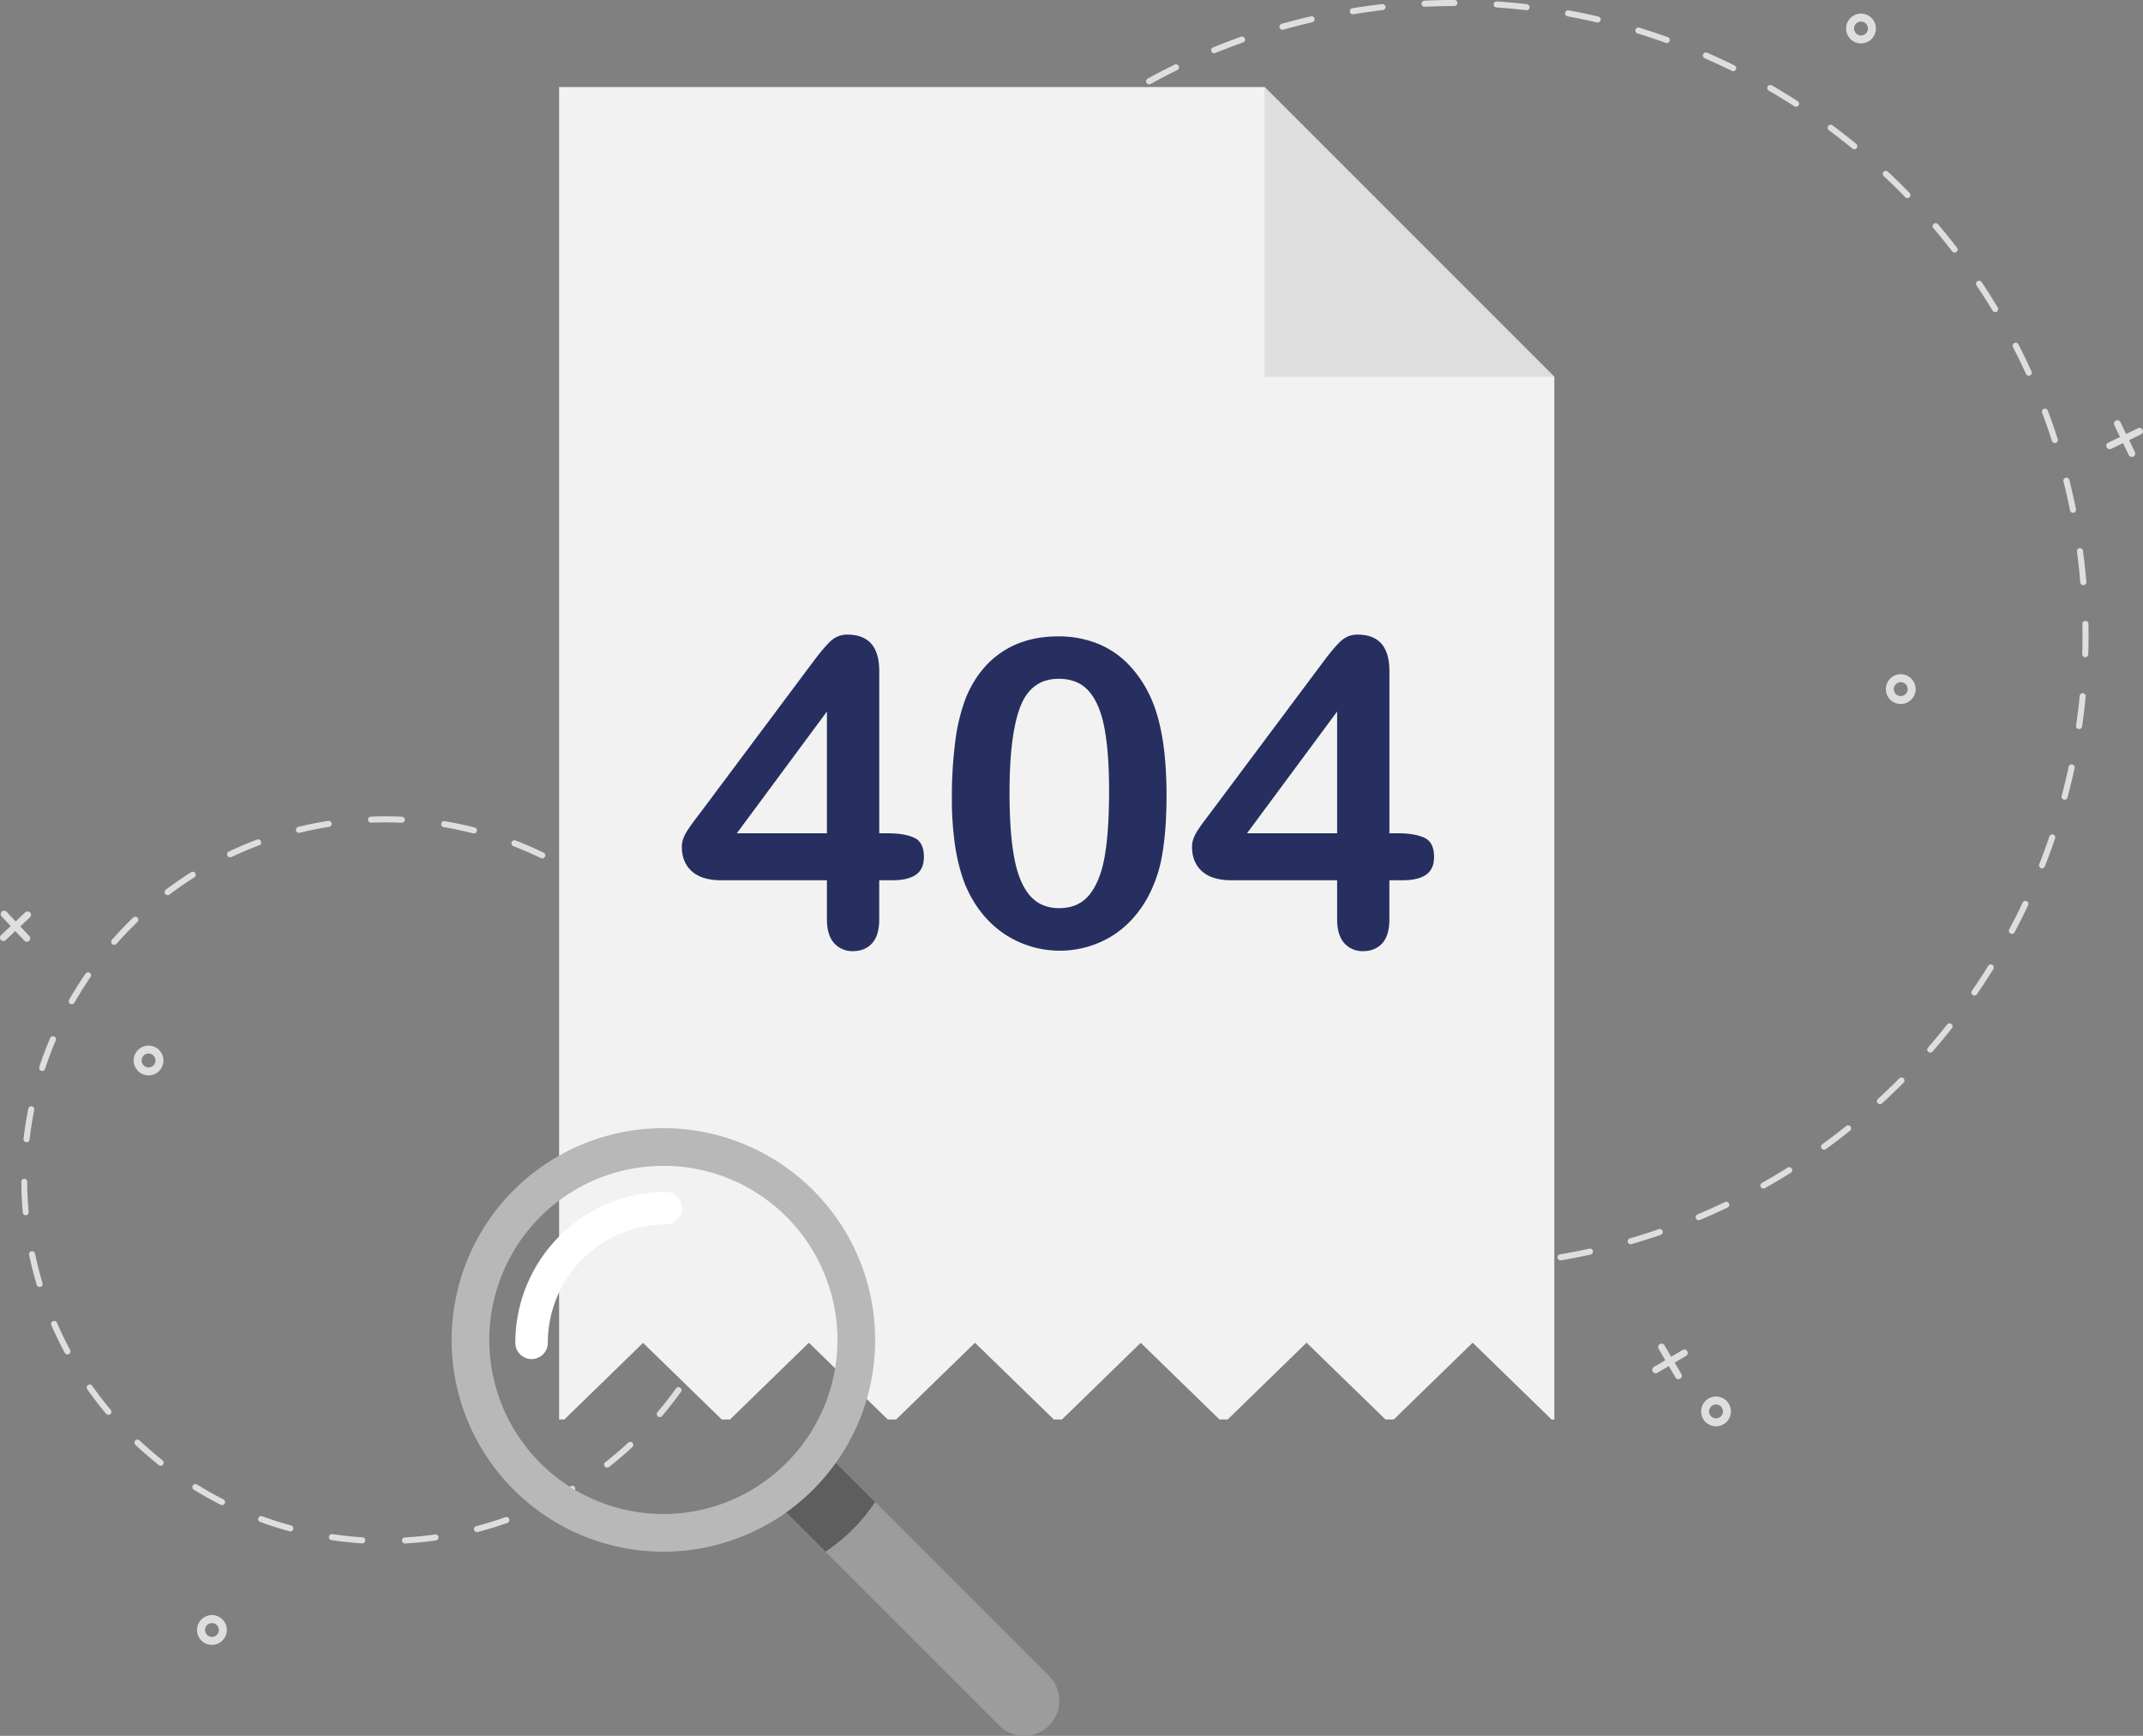 <svg xmlns="http://www.w3.org/2000/svg" viewBox="0 0 1504.92 1218.88"><rect x="0" y="0" width="1504.92" height="1218.88" fill="#808080" stroke="none"/><defs><style>.cls-1{fill:#dedede;}.cls-2{fill:#f2f2f2;}.cls-3{fill:#262f5f;}.cls-4{fill:#9c9c9c;}.cls-5{fill:#5e5e5e;}.cls-6{fill:#b8b8b8;}.cls-7{fill:#fff;}</style></defs><g id="Layer_2" data-name="Layer 2"><g id="_ëîé_1" data-name="‘ëîé_1"><path class="cls-1" d="M1184.88,948.8a2.39,2.39,0,0,0-3.29-.85l-8,4.71-4.71-8a2.4,2.4,0,0,0-4.13,2.45l4.71,8-8,4.71a2.35,2.35,0,0,0-1.1,1.47,2.39,2.39,0,0,0,3.54,2.66l8-4.71,4.7,8a2.41,2.41,0,0,0,2.54,1.13,2.16,2.16,0,0,0,.75-.29,2.4,2.4,0,0,0,.85-3.28l-4.71-8,8-4.71A2.4,2.4,0,0,0,1184.88,948.8Z"/><path class="cls-1" d="M1205.07,1001.53a10.46,10.46,0,1,1,10.46-10.46A10.47,10.47,0,0,1,1205.07,1001.53Zm0-15.32a4.87,4.87,0,1,0,4.87,4.86A4.87,4.87,0,0,0,1205.07,986.21Z"/><path class="cls-1" d="M148.84,1155a10.46,10.46,0,1,1,10.45-10.46A10.47,10.47,0,0,1,148.84,1155Zm0-15.33a4.87,4.87,0,1,0,4.87,4.87A4.88,4.88,0,0,0,148.84,1139.68Z"/><path class="cls-1" d="M1306.88,30.47A10.46,10.46,0,1,1,1317.34,20,10.46,10.46,0,0,1,1306.88,30.47Zm0-15.32a4.87,4.87,0,1,0,4.87,4.87A4.87,4.87,0,0,0,1306.88,15.15Z"/><path class="cls-1" d="M1485.89,295.32a2.41,2.41,0,0,0-1.1,3.21l4,8.32-8.32,4a2.38,2.38,0,0,0-1.1,3.21,2.34,2.34,0,0,0,1.37,1.21,2.37,2.37,0,0,0,1.83-.11l8.32-4,4,8.32a2.44,2.44,0,0,0,1.38,1.22,2.33,2.33,0,0,0,1.83-.12,2.39,2.39,0,0,0,1.11-3.2l-4-8.32,8.31-4.05a2.4,2.4,0,1,0-2.1-4.32l-8.32,4.05-4.05-8.31A2.41,2.41,0,0,0,1485.89,295.32Z"/><path class="cls-1" d="M1334.8,494.34a10.46,10.46,0,1,1,10.46-10.46A10.47,10.47,0,0,1,1334.8,494.34Zm0-15.33a4.87,4.87,0,1,0,4.87,4.87A4.87,4.87,0,0,0,1334.8,479Z"/><path class="cls-1" d="M1.28,640.13a2.4,2.4,0,0,0-.1,3.39l6.33,6.75L.76,656.6a2.4,2.4,0,0,0,1.56,4.15A2.39,2.39,0,0,0,4,660.1l6.75-6.33,6.33,6.75a2.36,2.36,0,0,0,1.67.75,2.42,2.42,0,0,0,1.72-.64,2.4,2.4,0,0,0,.11-3.4l-6.33-6.74L21,644.16a2.41,2.41,0,0,0,.55-2.72,2.27,2.27,0,0,0-.44-.68,2.41,2.41,0,0,0-3.4-.1L11,647l-6.33-6.74A2.4,2.4,0,0,0,1.28,640.13Z"/><path class="cls-1" d="M104.33,755.11a10.46,10.46,0,1,1,10.45-10.46A10.47,10.47,0,0,1,104.33,755.11Zm0-15.33a4.87,4.87,0,1,0,4.87,4.87A4.88,4.88,0,0,0,104.33,739.78Z"/><path class="cls-1" d="M284.37,1083.81a2.13,2.13,0,0,1-.12-4.25c7-.39,14.13-1.09,21.12-2.08a2.13,2.13,0,1,1,.59,4.21c-7.11,1-14.33,1.72-21.47,2.12Zm-29.93-.09h-.14c-7.14-.45-14.36-1.21-21.45-2.26a2.13,2.13,0,1,1,.63-4.21c7,1,14.06,1.78,21.09,2.22a2.13,2.13,0,0,1-.13,4.25Zm80.57-7.91a2.12,2.12,0,0,1-.53-4.18c6.82-1.79,13.64-3.89,20.26-6.24a2.13,2.13,0,1,1,1.43,4c-6.74,2.39-13.68,4.52-20.61,6.34A2.13,2.13,0,0,1,335,1075.81Zm-131.15-.49a1.81,1.81,0,0,1-.56-.08c-6.91-1.88-13.82-4.09-20.55-6.55a2.13,2.13,0,1,1,1.46-4c6.62,2.42,13.42,4.59,20.21,6.45a2.13,2.13,0,0,1-.56,4.18ZM383,1057.86a2.15,2.15,0,0,1-1.91-1.19,2.13,2.13,0,0,1,1-2.85c6.31-3.12,12.56-6.56,18.58-10.21a2.13,2.13,0,1,1,2.21,3.64c-6.12,3.71-12.48,7.21-18.9,10.38A2.18,2.18,0,0,1,383,1057.86Zm-227-1a2.09,2.09,0,0,1-1-.23c-6.38-3.24-12.71-6.79-18.81-10.55a2.13,2.13,0,1,1,2.24-3.62c6,3.7,12.22,7.19,18.5,10.38a2.13,2.13,0,0,1-1,4Zm270.36-26.31a2.13,2.13,0,0,1-1.31-3.8c5.55-4.34,11-9,16.14-13.76a2.13,2.13,0,0,1,2.9,3.12c-5.25,4.87-10.78,9.58-16.42,14A2.08,2.08,0,0,1,426.38,1030.56Zm-313.51-1.35a2.15,2.15,0,0,1-1.33-.46c-5.61-4.46-11.1-9.2-16.31-14.11a2.13,2.13,0,1,1,2.91-3.1c5.13,4.83,10.53,9.49,16,13.87a2.13,2.13,0,0,1-1.32,3.8Zm350.48-34.14a2.14,2.14,0,0,1-1.62-3.51c4.57-5.36,9-11,13.06-16.72a2.13,2.13,0,0,1,3.46,2.48c-4.17,5.82-8.63,11.54-13.27,17A2.11,2.11,0,0,1,463.35,995.07Zm-387.21-1.6a2.16,2.16,0,0,1-1.64-.76c-4.6-5.5-9-11.25-13.14-17.1a2.13,2.13,0,1,1,3.48-2.45c4,5.75,8.4,11.41,12.93,16.81a2.14,2.14,0,0,1-1.63,3.5Zm416.33-40.59a2.14,2.14,0,0,1-1.87-3.16c3.4-6.17,6.58-12.56,9.44-19a2.13,2.13,0,1,1,3.89,1.73c-2.91,6.54-6.14,13-9.6,19.31A2.11,2.11,0,0,1,492.47,952.88ZM47.36,951.05a2.12,2.12,0,0,1-1.87-1.12c-3.4-6.31-6.57-12.84-9.42-19.41A2.13,2.13,0,0,1,40,928.83c2.8,6.46,5.91,12.88,9.25,19.08a2.12,2.12,0,0,1-.86,2.88A2.06,2.06,0,0,1,47.36,951.05ZM512.54,905.7a2,2,0,0,1-.63-.1,2.13,2.13,0,0,1-1.4-2.66c2.08-6.73,3.91-13.63,5.42-20.51a2.12,2.12,0,0,1,4.15.91c-1.53,7-3.39,14-5.51,20.86A2.13,2.13,0,0,1,512.54,905.7Zm-484.77-2a2.13,2.13,0,0,1-2-1.52c-2-6.84-3.83-13.87-5.3-20.9a2.13,2.13,0,1,1,4.16-.87c1.45,6.91,3.21,13.82,5.22,20.55a2.12,2.12,0,0,1-1.43,2.65A2.15,2.15,0,0,1,27.77,903.68Zm494.91-48.25h-.21a2.12,2.12,0,0,1-1.91-2.32c.68-7,1.06-14.13,1.15-21.18A2.13,2.13,0,0,1,526,832c-.08,7.17-.48,14.41-1.17,21.54A2.12,2.12,0,0,1,522.68,855.43ZM18.07,853.34A2.13,2.13,0,0,1,16,851.41c-.64-7.15-1-14.4-1-21.55A2.12,2.12,0,0,1,17,827.72h0a2.13,2.13,0,0,1,2.13,2.11c0,7,.38,14.17,1,21.19a2.12,2.12,0,0,1-1.93,2.31Zm504.34-49.17a2.13,2.13,0,0,1-2.11-1.9c-.75-7-1.8-14-3.13-21l0-.27a2.12,2.12,0,1,1,4.17-.81l.06.28c1.35,7,2.42,14.23,3.18,21.33a2.13,2.13,0,0,1-1.89,2.35ZM18.66,802.06h-.25a2.13,2.13,0,0,1-1.87-2.36c.81-7.11,1.94-14.28,3.35-21.31a2.13,2.13,0,0,1,4.17.84c-1.39,6.91-2.49,14-3.29,21A2.14,2.14,0,0,1,18.66,802.06Zm493.16-48.33a2.14,2.14,0,0,1-2-1.49c-2.13-6.72-4.58-13.42-7.27-19.92a2.13,2.13,0,1,1,3.93-1.62c2.74,6.61,5.23,13.42,7.4,20.25a2.13,2.13,0,0,1-1.38,2.68A2.1,2.1,0,0,1,511.82,753.73ZM29.61,752a2.16,2.16,0,0,1-.66-.1,2.14,2.14,0,0,1-1.36-2.69c2.24-6.8,4.79-13.59,7.59-20.19a2.13,2.13,0,1,1,3.92,1.66c-2.76,6.49-5.27,13.17-7.46,19.86A2.13,2.13,0,0,1,29.61,752Zm461.8-45.26a2.11,2.11,0,0,1-1.85-1.09c-3.45-6.13-7.2-12.2-11.16-18a2.13,2.13,0,0,1,3.52-2.39c4,5.93,7.84,12.1,11.35,18.34a2.13,2.13,0,0,1-1.86,3.17Zm-441-1.58a2.16,2.16,0,0,1-1.06-.28,2.13,2.13,0,0,1-.79-2.9c3.56-6.22,7.42-12.36,11.48-18.26a2.13,2.13,0,1,1,3.51,2.41c-4,5.8-7.8,11.85-11.29,18A2.13,2.13,0,0,1,50.45,705.13Zm411.46-40.31a2.1,2.1,0,0,1-1.6-.74c-4.62-5.31-9.52-10.5-14.58-15.41a2.13,2.13,0,0,1,3-3c5.14,5,10.12,10.27,14.82,15.67a2.14,2.14,0,0,1-1.61,3.53Zm-381.67-1.4a2.14,2.14,0,0,1-1.6-3.54c4.73-5.38,9.75-10.62,14.91-15.58a2.13,2.13,0,1,1,3,3.06c-5.08,4.88-10,10-14.66,15.33A2.13,2.13,0,0,1,80.24,663.42Zm344.32-33.71a2.1,2.1,0,0,1-1.29-.44c-5.59-4.28-11.44-8.38-17.37-12.18a2.13,2.13,0,0,1,2.3-3.58c6,3.86,12,8,17.66,12.38a2.13,2.13,0,0,1-1.3,3.82Zm-306.77-1.17a2.13,2.13,0,0,1-1.29-3.83c5.72-4.32,11.68-8.45,17.74-12.27a2.13,2.13,0,0,1,2.27,3.61c-5.95,3.75-11.82,7.81-17.44,12.05A2.09,2.09,0,0,1,117.79,628.54Zm263.14-25.75a2.13,2.13,0,0,1-.92-.21c-6.34-3.08-12.89-5.92-19.46-8.45a2.13,2.13,0,0,1,1.53-4c6.68,2.58,13.34,5.47,19.78,8.6a2.13,2.13,0,0,1-.93,4ZM161.61,602a2.13,2.13,0,0,1-.92-4.05c6.47-3.07,13.15-5.9,19.86-8.42a2.13,2.13,0,0,1,1.5,4c-6.6,2.47-13.17,5.25-19.53,8.27A2.12,2.12,0,0,1,161.61,602Zm171.18-16.77a2.41,2.41,0,0,1-.53-.07c-6.83-1.74-13.81-3.2-20.76-4.35a2.13,2.13,0,0,1,.7-4.2c7.06,1.17,14.17,2.66,21.11,4.42a2.13,2.13,0,0,1-.52,4.2Zm-122.89-.4a2.13,2.13,0,0,1-.5-4.19c4.22-1,8.55-2,12.85-2.81,2.74-.53,5.53-1,8.29-1.45a2.13,2.13,0,0,1,.67,4.2c-2.72.43-5.46.91-8.16,1.43-4.23.81-8.48,1.74-12.64,2.76A2.22,2.22,0,0,1,209.9,584.78Zm72.16-7.12H282c-3.73-.16-7.51-.25-11.23-.25-3.31,0-6.67.07-10,.2a2.13,2.13,0,1,1-.17-4.25c3.37-.14,6.78-.2,10.15-.2,3.79,0,7.63.08,11.42.25a2.13,2.13,0,0,1-.09,4.26Z"/><path class="cls-1" d="M1049.36,890.49l-3.68.22a2.13,2.13,0,0,1-.26-4.25h0c7-.39,14-1,21-1.68a2.13,2.13,0,0,1,.44,4.24C1061,889.62,1055.16,890.11,1049.36,890.49Zm-33.19.91H1016c-7-.07-14.17-.31-21.19-.72a2.12,2.12,0,0,1-2-2.24,2.14,2.14,0,0,1,2.25-2c7,.41,14,.65,21,.72a2.13,2.13,0,0,1,.12,4.25ZM1096,885a2.13,2.13,0,0,1-.49-4.22c6.88-1.18,13.82-2.53,20.62-4a2.13,2.13,0,0,1,.91,4.16c-6.86,1.5-13.86,2.87-20.82,4.05A1.46,1.46,0,0,1,1096,885Zm-130.37,3a1.79,1.79,0,0,1-.4,0c-7-.88-14-1.93-21-3.14a2.13,2.13,0,0,1,.73-4.2c6.86,1.2,13.85,2.25,20.77,3.12a2.13,2.13,0,0,1-.12,4.23Zm179.72-14.31a2.12,2.12,0,0,1-.73-4.16c6.69-1.95,13.43-4.08,20-6.34a2.13,2.13,0,1,1,1.39,4c-6.66,2.28-13.46,4.43-20.22,6.39A1.93,1.93,0,0,1,1145.37,873.68ZM915.81,878.8a1.76,1.76,0,0,1-.64-.06c-6.84-1.67-13.74-3.53-20.51-5.54a2.13,2.13,0,1,1,1.21-4.08c6.7,2,13.53,3.83,20.31,5.49a2.13,2.13,0,0,1-.37,4.19Zm277.29-22a2.12,2.12,0,0,1-1-4.08c6.43-2.7,12.88-5.6,19.17-8.6a2.13,2.13,0,1,1,1.83,3.84c-6.35,3-12.86,5.95-19.35,8.68A2.16,2.16,0,0,1,1193.1,856.8Zm-325.76,7.14a2.07,2.07,0,0,1-.88-.13c-6.6-2.45-13.24-5.09-19.73-7.85A2.13,2.13,0,0,1,848.4,852c6.43,2.74,13,5.36,19.54,7.78a2.13,2.13,0,0,1-.6,4.12Zm371.21-29.37a2.13,2.13,0,0,1-1.18-4c6.06-3.41,12.12-7,18-10.71a2.13,2.13,0,0,1,2.26,3.61c-6,3.73-12.08,7.37-18.2,10.81A2.09,2.09,0,0,1,1238.55,834.57ZM820.9,843.64a2.13,2.13,0,0,1-1.09-.23c-6.29-3.18-12.58-6.56-18.7-10a2.13,2.13,0,1,1,2.1-3.7c6.07,3.45,12.3,6.79,18.52,10a2.13,2.13,0,0,1-.83,4Zm460.23-36.34a2.17,2.17,0,0,1-1.87-.88,2.13,2.13,0,0,1,.48-3c5.64-4.09,11.25-8.36,16.69-12.71a2.13,2.13,0,1,1,2.66,3.32c-5.49,4.39-11.16,8.71-16.85,12.83A2.16,2.16,0,0,1,1281.13,807.3Zm-504,10.9a2.15,2.15,0,0,1-1.31-.35c-5.88-3.88-11.74-8-17.43-12.1a2.13,2.13,0,1,1,2.51-3.43c5.63,4.1,11.44,8.14,17.27,12a2.13,2.13,0,0,1-1,3.9Zm543.23-42.88a2.12,2.12,0,0,1-1.57-3.69c5.14-4.71,10.23-9.6,15.14-14.54a2.13,2.13,0,0,1,3,3c-5,5-10.1,9.93-15.29,14.68A2.11,2.11,0,0,1,1320.33,775.32ZM736.48,788a2.18,2.18,0,0,1-1.51-.49c-5.39-4.52-10.76-9.22-15.93-14a2.13,2.13,0,1,1,2.88-3.13c5.13,4.72,10.44,9.38,15.78,13.85a2.13,2.13,0,0,1-1.22,3.76Zm619.19-48.88a2.06,2.06,0,0,1-1.53-.52,2.11,2.11,0,0,1-.21-3c4.57-5.26,9.08-10.7,13.4-16.17a2.13,2.13,0,1,1,3.34,2.64c-4.36,5.52-8.91,11-13.53,16.32A2.13,2.13,0,0,1,1355.67,739.08ZM699.56,753.33a2.1,2.1,0,0,1-1.68-.66c-4.85-5.1-9.64-10.38-14.24-15.69a2.13,2.13,0,1,1,3.21-2.79c4.56,5.27,9.31,10.5,14.11,15.55a2.13,2.13,0,0,1-1.4,3.59Zm687.12-54.28a2.06,2.06,0,0,1-1.34-.37,2.13,2.13,0,0,1-.55-3c4-5.74,7.82-11.66,11.5-17.59a2.13,2.13,0,0,1,3.61,2.25c-3.7,6-7.61,12-11.6,17.76A2.12,2.12,0,0,1,1386.68,699.05ZM666.82,714.74a2.13,2.13,0,0,1-1.84-.84c-4.23-5.61-8.39-11.39-12.35-17.2a2.13,2.13,0,1,1,3.52-2.4c3.92,5.75,8,11.48,12.23,17a2.13,2.13,0,0,1-.42,3A2,2,0,0,1,666.82,714.74Zm746.15-59a2.12,2.12,0,0,1-2-3.12c3.28-6.17,6.45-12.49,9.43-18.79a2.13,2.13,0,1,1,3.85,1.82c-3,6.36-6.21,12.74-9.52,19A2.1,2.1,0,0,1,1413,655.75Zm-774.26,17a2.14,2.14,0,0,1-2-1c-3.56-6.06-7-12.28-10.3-18.49a2.13,2.13,0,1,1,3.77-2c3.24,6.15,6.67,12.31,10.2,18.31a2.13,2.13,0,0,1-.76,2.91A2.15,2.15,0,0,1,638.71,672.7Zm795.46-63a2.11,2.11,0,0,1-.92-.14,2.13,2.13,0,0,1-1.2-2.76c2.56-6.5,5-13.15,7.22-19.76a2.13,2.13,0,0,1,4,1.37c-2.26,6.67-4.72,13.38-7.3,19.95A2.11,2.11,0,0,1,1434.17,609.73Zm-818.57,18a2.11,2.11,0,0,1-2.08-1.26c-2.85-6.43-5.59-13-8.13-19.59a2.13,2.13,0,0,1,4-1.54c2.52,6.51,5.22,13,8,19.41a2.12,2.12,0,0,1-1.09,2.8A1.86,1.86,0,0,1,615.6,627.7ZM1450,561.57a2.32,2.32,0,0,1-.69-.07,2.13,2.13,0,0,1-1.51-2.6c1.8-6.76,3.45-13.65,4.91-20.47a2.13,2.13,0,1,1,4.17.89c-1.48,6.89-3.15,13.85-5,20.67A2.14,2.14,0,0,1,1450,561.57Zm-852.2,18.74a2.13,2.13,0,0,1-2.16-1.49c-2.1-6.72-4.06-13.58-5.83-20.39a2.13,2.13,0,1,1,4.12-1.07c1.76,6.75,3.7,13.54,5.77,20.19a2.14,2.14,0,0,1-1.4,2.67A2.1,2.1,0,0,1,597.78,580.31Zm862.37-68.39a2.26,2.26,0,0,1-.45,0,2.13,2.13,0,0,1-1.8-2.41c1-6.9,1.85-13.91,2.53-20.85a2.12,2.12,0,1,1,4.23.41c-.68,7-1.53,14.09-2.55,21.05A2.12,2.12,0,0,1,1460.15,511.92ZM585.5,531.19a2.12,2.12,0,0,1-2.22-1.72c-1.32-6.91-2.49-14-3.48-20.93A2.13,2.13,0,0,1,584,508c1,6.91,2.14,13.88,3.44,20.72a2.13,2.13,0,0,1-1.69,2.49Zm879-69.71h-.2a2.12,2.12,0,0,1-2.06-2.19c.2-7,.24-14,.12-21a2.13,2.13,0,1,1,4.25-.08c.13,7,.09,14.18-.12,21.21A2.12,2.12,0,0,1,1464.54,461.48ZM578.85,481a2.12,2.12,0,0,1-2.26-2c-.13-1.65-.25-3.31-.35-5-.35-5.37-.61-10.83-.76-16.2a2.13,2.13,0,0,1,4.26-.13c.15,5.33.4,10.73.74,16.06.11,1.64.23,3.28.35,4.92a2.14,2.14,0,0,1-2,2.29Zm884.3-70.12a2.13,2.13,0,0,1-2.26-1.95c-.58-6.93-1.34-14-2.26-20.89l-.09-.67a2.13,2.13,0,1,1,4.22-.56l.09.68c.92,7,1.69,14.08,2.28,21.08a2.13,2.13,0,0,1-1.94,2.3Zm-885.26,19.5h-.22a2.13,2.13,0,0,1-2-2.21c.26-7,.71-14.16,1.31-21.17a2.13,2.13,0,0,1,4.24.37c-.6,6.94-1,14-1.3,21A2.13,2.13,0,0,1,577.89,430.37Zm878-70.32a2.13,2.13,0,0,1-2.23-1.7c-1.37-6.84-2.92-13.73-4.62-20.49a2.13,2.13,0,0,1,4.13-1c1.71,6.82,3.28,13.78,4.67,20.68a2.14,2.14,0,0,1-1.67,2.51ZM582.73,380a1.86,1.86,0,0,1-.47,0,2.12,2.12,0,0,1-1.78-2.42c1.08-7,2.34-14,3.75-20.93a2.13,2.13,0,1,1,4.17.85c-1.4,6.85-2.64,13.82-3.71,20.73A2.15,2.15,0,0,1,582.73,380Zm860.42-68.9a2.13,2.13,0,0,1-2.16-1.48c-2.14-6.63-4.47-13.3-6.93-19.82a2.13,2.13,0,1,1,4-1.5c2.48,6.58,4.84,13.32,7,20a2.13,2.13,0,0,1-1.37,2.68A3.18,3.18,0,0,1,1443.15,311.07Zm-849.81,19.3a2.18,2.18,0,0,1-.71-.08,2.12,2.12,0,0,1-1.48-2.61c1.87-6.8,3.93-13.64,6.12-20.35a2.13,2.13,0,1,1,4.05,1.33c-2.18,6.64-4.22,13.42-6.07,20.15A2.13,2.13,0,0,1,593.34,330.37Zm831.52-66.51a2.15,2.15,0,0,1-2.08-1.25c-2.89-6.34-6-12.7-9.16-18.9a2.13,2.13,0,0,1,3.79-2c3.21,6.26,6.33,12.68,9.24,19.09a2.13,2.13,0,0,1-1.05,2.82A2.19,2.19,0,0,1,1424.86,263.86Zm-815.3,18.48a2.19,2.19,0,0,1-.93-.15,2.14,2.14,0,0,1-1.18-2.77c2.64-6.53,5.47-13.09,8.41-19.5a2.13,2.13,0,0,1,3.87,1.78C616.81,268,614,274.54,611.4,281A2.1,2.1,0,0,1,609.56,282.34Zm791.72-63.25a2.11,2.11,0,0,1-2-1c-3.59-5.95-7.38-11.91-11.25-17.69a2.13,2.13,0,0,1,3.54-2.37c3.91,5.84,7.73,11.85,11.35,17.87a2.12,2.12,0,0,1-1.68,3.22ZM631.16,236.5a2.08,2.08,0,0,1-1.15-.25,2.14,2.14,0,0,1-.85-2.89c3.36-6.18,6.91-12.38,10.56-18.4a2.13,2.13,0,1,1,3.64,2.2c-3.61,6-7.13,12.11-10.46,18.23A2.11,2.11,0,0,1,631.16,236.5Zm741.59-59.16a2.15,2.15,0,0,1-1.83-.83c-4.25-5.52-8.7-11-13.2-16.31a2.12,2.12,0,1,1,3.24-2.75c4.55,5.35,9,10.89,13.33,16.46a2.13,2.13,0,0,1-.38,3A2.16,2.16,0,0,1,1372.75,177.34ZM657.83,193.43a2.12,2.12,0,0,1-1.88-3.34c4-5.77,8.27-11.51,12.58-17.08a2.12,2.12,0,0,1,3.36,2.6c-4.26,5.52-8.45,11.21-12.46,16.92A2.1,2.1,0,0,1,657.83,193.43Zm681.79-54.34a2.15,2.15,0,0,1-1.67-.64c-4.85-5-9.89-9.95-15-14.72a2.13,2.13,0,1,1,2.91-3.1c5.14,4.81,10.22,9.8,15.13,14.85a2.14,2.14,0,0,1,0,3A2.11,2.11,0,0,1,1339.62,139.09ZM689.19,153.67a2.06,2.06,0,0,1-1.55-.53,2.12,2.12,0,0,1-.18-3c4.66-5.27,9.52-10.5,14.42-15.54a2.13,2.13,0,1,1,3,3c-4.86,5-9.66,10.17-14.28,15.39A2.1,2.1,0,0,1,689.19,153.67Zm613.16-48.84a2.12,2.12,0,0,1-1.49-.48c-5.39-4.41-11-8.76-16.56-12.92a2.13,2.13,0,1,1,2.54-3.42c5.65,4.2,11.28,8.59,16.72,13a2.13,2.13,0,0,1-1.21,3.77ZM724.84,117.74a2.12,2.12,0,0,1-1.56-3.7c5.23-4.71,10.64-9.34,16.09-13.79a2.12,2.12,0,0,1,2.69,3.29c-5.39,4.41-10.75,9-15.93,13.66A2.15,2.15,0,0,1,724.84,117.74ZM1261.42,75a2.1,2.1,0,0,1-1.29-.34c-5.86-3.78-11.89-7.47-17.93-11a2.13,2.13,0,1,1,2.14-3.68c6.09,3.53,12.18,7.26,18.09,11.08a2.13,2.13,0,0,1-1,3.91ZM764.33,86.11a2.09,2.09,0,0,1-1.87-.89,2.13,2.13,0,0,1,.5-3c5.73-4.07,11.63-8.06,17.54-11.85A2.13,2.13,0,1,1,782.8,74c-5.86,3.76-11.7,7.71-17.37,11.74A2.1,2.1,0,0,1,764.33,86.11Zm453-36.1a2.06,2.06,0,0,1-1.08-.22c-6.26-3.09-12.67-6.07-19.07-8.86a2.13,2.13,0,1,1,1.71-3.9c6.45,2.81,12.93,5.83,19.24,8.95a2.13,2.13,0,0,1-.8,4Zm-410.21,9.2a2.13,2.13,0,0,1-1.17-4c6.17-3.39,12.5-6.69,18.82-9.78a2.13,2.13,0,1,1,1.87,3.82C820.41,52.32,814.14,55.59,808,59A2.11,2.11,0,0,1,807.15,59.21Zm363.57-29a2.16,2.16,0,0,1-.86-.12c-6.57-2.36-13.29-4.59-20-6.63a2.13,2.13,0,0,1,1.24-4.07c6.74,2.06,13.52,4.31,20.16,6.7a2.12,2.12,0,0,1-.58,4.12Zm-317.9,7.19a2.13,2.13,0,0,1-.94-4.1c6.51-2.66,13.18-5.21,19.82-7.56a2.13,2.13,0,0,1,1.42,4c-6.58,2.33-13.18,4.85-19.63,7.49A2.26,2.26,0,0,1,852.82,37.37ZM1122.1,15.82a2.2,2.2,0,0,1-.62-.05c-6.81-1.59-13.74-3-20.61-4.3a2.13,2.13,0,1,1,.77-4.19c6.93,1.28,13.93,2.74,20.81,4.34a2.13,2.13,0,0,1-.35,4.2ZM900.7,20.91a2.13,2.13,0,0,1-.71-4.17c6.77-1.9,13.68-3.67,20.55-5.25a2.13,2.13,0,1,1,1,4.15c-6.8,1.56-13.64,3.31-20.35,5.2A2.13,2.13,0,0,1,900.7,20.91ZM1072.17,7.14a1.61,1.61,0,0,1-.38,0c-6.93-.8-14-1.43-20.92-1.9a2.13,2.13,0,0,1,.28-4.25c7,.47,14.13,1.12,21.12,1.92a2.13,2.13,0,0,1-.1,4.24ZM950.14,10a2.13,2.13,0,0,1-.47-4.23c4.33-.7,8.74-1.34,13.1-1.92,2.63-.34,5.29-.67,7.91-1a2.13,2.13,0,0,1,.49,4.23c-2.6.29-5.24.62-7.84,1-4.32.57-8.69,1.21-13,1.91Zm71.48-5.77h-.14c-7,0-14,.17-21,.5a2.13,2.13,0,0,1-.24-4.25h0c7-.34,14.17-.51,21.2-.51a2.13,2.13,0,0,1,.14,4.25Z"/><polygon class="cls-2" points="1091.53 264.61 1091.53 996.75 1089.61 996.75 1034.18 942.81 978.75 996.75 972.97 996.75 917.54 942.81 862.1 996.75 856.41 996.75 801.07 942.91 745.74 996.75 740.07 996.75 684.68 942.85 629.28 996.75 623.44 996.75 568.04 942.85 512.64 996.75 506.87 996.75 451.58 942.95 396.29 996.75 392.63 996.75 392.63 61.13 888.05 61.13 1091.53 264.61"/><polygon class="cls-1" points="1091.53 264.61 888.05 264.61 888.05 61.13 1091.53 264.61"/><path class="cls-3" d="M580.71,645.49V618.11H506.82q-14,0-21-6.33t-7-17.22a16.6,16.6,0,0,1,1-5.67,29.09,29.09,0,0,1,3.09-6c1.37-2.11,2.8-4.14,4.27-6.11s3.29-4.36,5.45-7.21l78-104.37q7.66-10.31,12.59-14.94a16.7,16.7,0,0,1,11.85-4.64q22.38,0,22.38,25.62V585.13h6.33q11.32,0,18.18,3.1t6.84,13.54q0,8.54-5.59,12.44t-16.78,3.9h-9v27.38q0,11.34-5,16.85t-13.39,5.52a17.07,17.07,0,0,1-13.33-5.66Q580.72,656.53,580.71,645.49Zm-63.29-60.36h63.29V499.61Z"/><path class="cls-3" d="M819.19,558.34q0,24.15-3,41.52a96.55,96.55,0,0,1-10.89,31.5q-10,17.37-25.91,26.79A70.37,70.37,0,0,1,704,654.91q-17.75-12.66-26.72-35a130.27,130.27,0,0,1-6.7-27,225,225,0,0,1-2.13-32,307.61,307.61,0,0,1,2.35-40,132.53,132.53,0,0,1,7.36-30.62q8.69-21.19,25.25-32.31t39.52-11.12a73.86,73.86,0,0,1,27.53,4.93,62.84,62.84,0,0,1,21.71,14.43A82.61,82.61,0,0,1,808,489.6Q819.19,513.89,819.19,558.34Zm-40.34-2.94q0-26.94-3.24-44.09T764.72,485.4q-7.65-8.75-21.2-8.76-19.42,0-27,19.58t-7.58,60.36q0,27.67,3.24,45.34t10.89,26.71q7.65,9.06,20.76,9.06,13.54,0,21.2-9.42t10.74-26.94Q778.85,583.81,778.85,555.4Z"/><path class="cls-3" d="M939,645.49V618.11h-73.9q-14,0-21-6.33t-7-17.22a16.6,16.6,0,0,1,1-5.67,28.61,28.61,0,0,1,3.09-6c1.37-2.11,2.79-4.14,4.27-6.11s3.28-4.36,5.44-7.21l78-104.37q7.65-10.31,12.59-14.94a16.67,16.67,0,0,1,11.85-4.64q22.37,0,22.37,25.62V585.13h6.33q11.34,0,18.18,3.1t6.85,13.54q0,8.54-5.6,12.44t-16.78,3.9h-9v27.38q0,11.34-5,16.85t-13.4,5.52a17.05,17.05,0,0,1-13.32-5.66Q939,656.53,939,645.49Zm-63.3-60.36H939V499.61Z"/><path class="cls-4" d="M736.64,1211.66h0a24.64,24.64,0,0,1-34.86,0L552.11,1062l-19-19A122.91,122.91,0,0,0,568,1008.1l168.69,168.7A24.64,24.64,0,0,1,736.64,1211.66Z"/><path class="cls-5" d="M575.53,1015.68l39,39a122.71,122.71,0,0,1-34.85,34.86h0l-20-20-19-19A122.78,122.78,0,0,0,575.53,1015.68Z"/><path class="cls-6" d="M614.4,934.46a148.21,148.21,0,0,0-51-105.81A148.69,148.69,0,0,0,317.17,940.87a150.58,150.58,0,0,0,.94,16.81,147.57,147.57,0,0,0,14.23,48.68h0a149.16,149.16,0,0,0,45.36,54.24q4.67,3.45,9.6,6.53A148.79,148.79,0,0,0,552.11,1062h0A149.58,149.58,0,0,0,587,1027.13h0a147.92,147.92,0,0,0,27.56-86.25Q614.53,937.65,614.4,934.46ZM465.85,1063.1a122.23,122.23,0,1,1,0-244.46,123.39,123.39,0,0,1,15.95,1,122.25,122.25,0,0,1,106.29,121.2c0,1.86-.05,3.71-.13,5.55a122.24,122.24,0,0,1-65.41,102.76,120.9,120.9,0,0,1-24.58,9.65A122.34,122.34,0,0,1,465.85,1063.1Z"/><path class="cls-7" d="M373.29,954.31a11.41,11.41,0,0,1-11.41-11.41,106,106,0,0,1,106-106,11.42,11.42,0,0,1,0,22.83,83.17,83.17,0,0,0-83.17,83.17A11.41,11.41,0,0,1,373.29,954.31Z"/></g></g></svg>